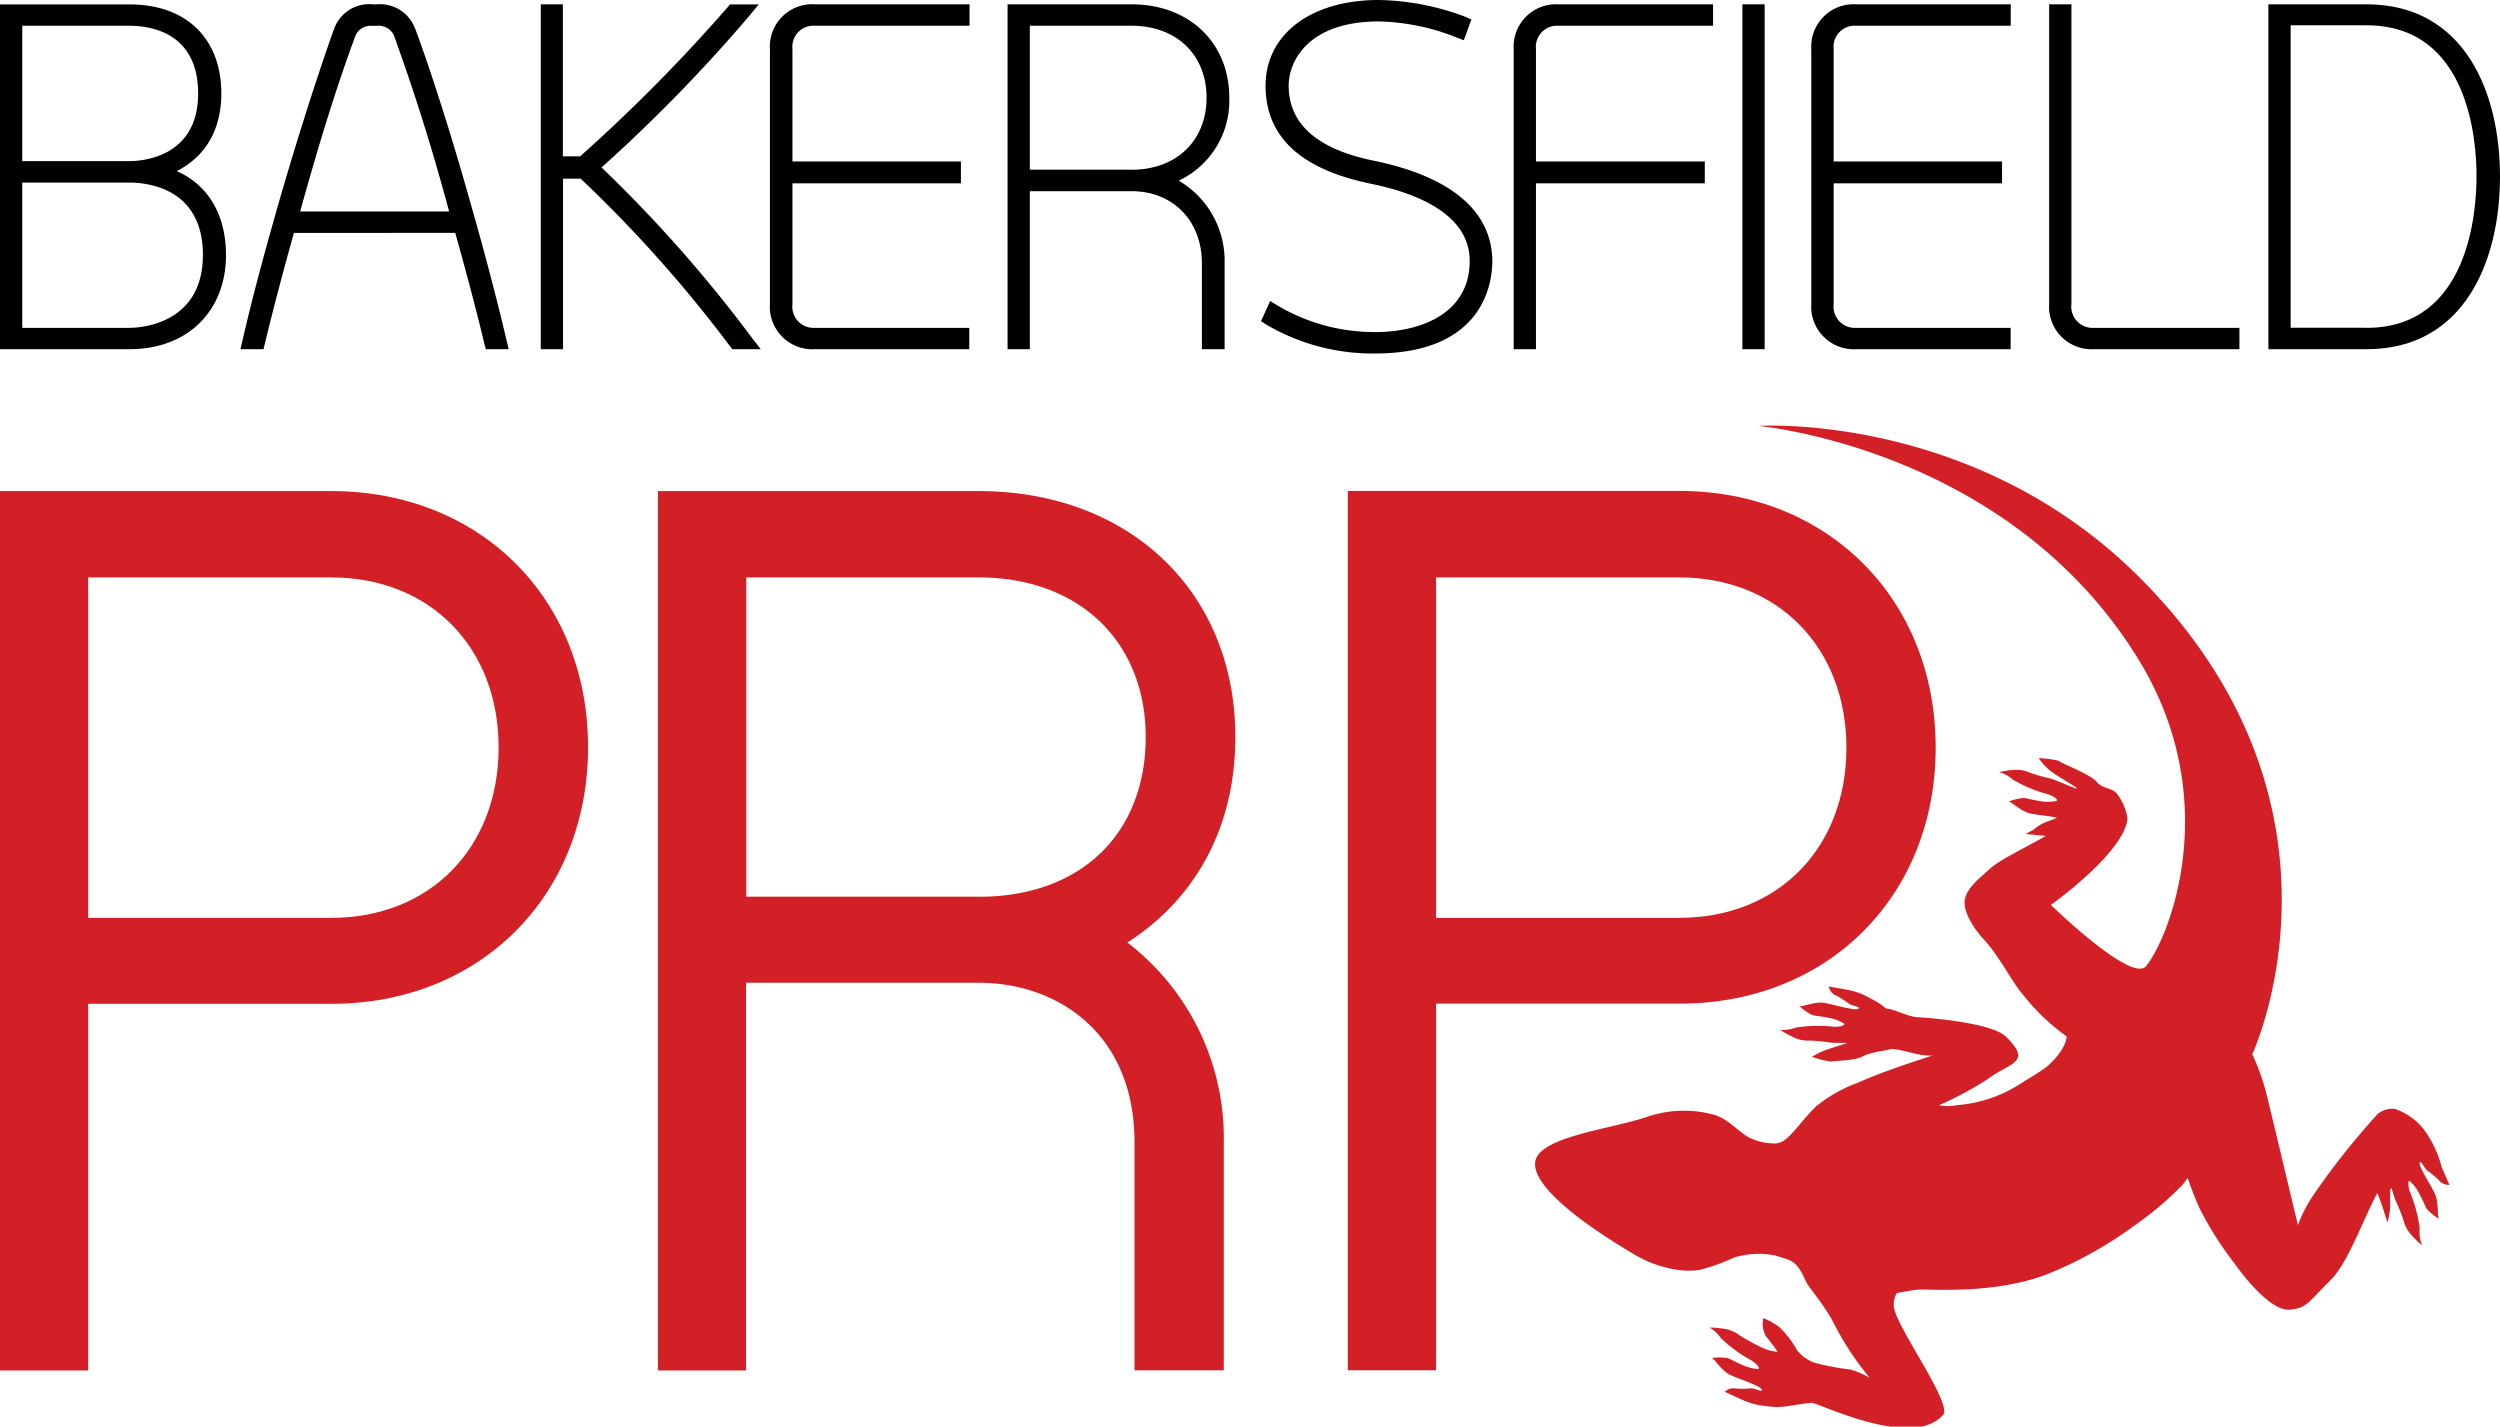 <svg id="Layer_1" data-name="Layer 1" xmlns="http://www.w3.org/2000/svg" viewBox="0 0 272.76 155.65"><defs><style>.cls-1{fill:#010101;}.cls-2{fill:#d22026;}</style></defs><title>DR Web Content</title><path class="cls-1" d="M19.29,18.67c3.15-1.6,4.86-4.54,4.86-8.47,0-6-3.83-9.72-10-9.72H0V38.1H14.14c6.29,0,10.52-4.13,10.52-10.29C24.66,23.43,22.69,20.15,19.29,18.67Zm-5.15,17.1H2.43V19.92H14.14c1.88,0,8,.57,8,7.9C22.14,35.54,15,35.77,14.14,35.77Zm0-18.19H2.43V2.81H14.14c2.25,0,7.48.72,7.48,7.39C21.62,17.22,15.39,17.58,14.14,17.58Z"/><path class="cls-1" d="M51.19,21.64C48,10.33,45.32,3.11,45.24,3A4.09,4.09,0,0,0,41.12.47H40.65a4.07,4.07,0,0,0-4.1,2.43c-0.09.18-2.71,7.42-6,18.74-1.62,5.65-3,10.73-4.1,15.54l-0.22.92h2.52l0.14-.57c0.54-2.27,1.52-6.19,3.18-12.12H49.67c1.65,5.89,2.64,9.83,3.18,12.12L53,38.1H55.5l-0.22-.92C54.17,32.45,52.79,27.22,51.19,21.64ZM32.75,23.07c1.62-5.83,3.59-12.59,6.06-19.25a1.83,1.83,0,0,1,1.84-1h0.47a1.83,1.83,0,0,1,1.84,1C45,9.46,47,15.6,49,23.07H32.75Z"/><path class="cls-1" d="M65.63,18.27A172.51,172.51,0,0,0,81.78,1.7l1-1.22H79.64l-0.22.27A181.68,181.68,0,0,1,63.29,17.06H61.41V0.47H59V38.1h2.43V19.49h1.92A144.2,144.2,0,0,1,79.67,37.81L79.9,38.1H83l-0.93-1.2A149.26,149.26,0,0,0,65.63,18.27Z"/><path class="cls-1" d="M84,5.35V33.17a4.64,4.64,0,0,0,4.88,4.93h16.87V35.77H88.91a2.32,2.32,0,0,1-2.45-2.59V20h18.38V17.62H86.46V5.35a2.3,2.3,0,0,1,2.45-2.54h16.87V0.47H88.91A4.62,4.62,0,0,0,84,5.35Z"/><path class="cls-1" d="M134.12,10.66c0-6-4.38-10.19-10.66-10.19H109.93V38.1h2.43V20.86h11.1c4.51,0,7.67,3.23,7.67,7.85V38.1h2.48V28.71a10.15,10.15,0,0,0-5-9A9.64,9.64,0,0,0,134.12,10.66Zm-10.66,7.85h-11.1V2.81h11.1c4.9,0,8.18,3.16,8.18,7.85S128.35,18.52,123.46,18.52Z"/><path class="cls-1" d="M149.92,17.54c-6.18-1.25-9.32-4-9.32-8.2,0-2.6,2.07-7,9.83-7A24.27,24.27,0,0,1,159,4.12l0.71,0.27,0.83-2.27-0.65-.28A28,28,0,0,0,150.43,0C143,0,138.08,3.76,138.08,9.35s3.85,9.12,11.45,10.69c4.94,1,10.82,3.29,10.82,8.43,0,5.72-5.32,7.76-10.3,7.76a20.73,20.73,0,0,1-10.75-2.95l-0.72-.44-1,2.2,0.54,0.35A22.92,22.92,0,0,0,150,38.57h0c11.9,0,12.82-7.73,12.82-10.11C162.76,23,158.28,19.27,149.92,17.54Z"/><path class="cls-1" d="M165.15,5.35V38.1h2.43V20H186V17.62H167.58V5.35A2.3,2.3,0,0,1,170,2.81H186.9V0.47H170A4.62,4.62,0,0,0,165.15,5.35Z"/><rect class="cls-1" x="190.1" y="0.47" width="2.43" height="37.63"/><path class="cls-1" d="M197.62,5.35V33.17a4.64,4.64,0,0,0,4.88,4.93h16.87V35.77H202.51a2.32,2.32,0,0,1-2.45-2.59V20h18.37V17.62H200.06V5.35a2.3,2.3,0,0,1,2.45-2.54h16.87V0.47H202.51A4.62,4.62,0,0,0,197.62,5.35Z"/><path class="cls-1" d="M226,33.17V0.47h-2.43v32.7a4.64,4.64,0,0,0,4.88,4.93h15.88V35.77H228.4A2.32,2.32,0,0,1,226,33.17Z"/><path class="cls-1" d="M258.2,0.47H247.49V38.1H258.2c10.74,0,14.56-9.73,14.56-18.84S268.93,0.47,258.2.47Zm0,35.29h-8.28v-33h8.28c11.17,0,12,12.59,12,16.46S269.37,35.77,258.2,35.77Z"/><path class="cls-2" d="M36.16,53.58H0v95.94H9.62v-40H36.16c16.21,0,28-11.77,28-28S52.37,53.58,36.16,53.58Zm0,46.56H9.62V63H36.16C46.9,63,54.4,70.61,54.4,81.56S46.9,100.14,36.16,100.14Z"/><path class="cls-2" d="M134.78,80.4c0-15.79-11.51-26.82-28-26.82h-35v95.94h9.62v-42.3h25.38c8.45,0,17,5.39,17,17.43v24.86h9.74V124.66A26.89,26.89,0,0,0,123,102.83C129.35,98.79,134.78,91.5,134.78,80.4Zm-28,17.43H81.42V63h25.38C117.72,63,125,70,125,80.4,125,91,117.89,97.84,106.81,97.84Z"/><path class="cls-2" d="M211.19,81.56c0-16.21-11.77-28-28-28H147.05v95.94h9.63v-40h26.53C199.42,109.53,211.19,97.77,211.19,81.56Zm-28,18.59H156.68V63h26.53c10.74,0,18.24,7.64,18.24,18.58S194,100.14,183.21,100.14Z"/><path class="cls-2" d="M266.39,127.32a11.85,11.85,0,0,0-1.87-4,6.71,6.71,0,0,0-3.25-2.34,2.61,2.61,0,0,0-1.83.53,81.4,81.4,0,0,0-7.23,9.16,15.25,15.25,0,0,0-1.5,3s-2-8.42-3.38-14.13a24.23,24.23,0,0,0-1.6-4.52S258.41,88,233.43,63c-18.1-18.1-41.6-16.53-41.6-16.53s27.53,2.41,41.62,25.7c9.22,15.24,3.19,30.21.69,33.24-1.57,1.9-10.38-6.68-10.38-6.68s8-5.68,8.36-9.42a5.8,5.8,0,0,0-1.2-2.77c-0.53-.61-1.51-0.44-2.18-1.26S224.67,83.2,224.6,83a10.7,10.7,0,0,0-2.17-.28A6.74,6.74,0,0,0,223.57,84c0.72,0.61,2.91,1.8,3,2s-1.95-.79-2.84-1.06a18.79,18.79,0,0,1-2.22-.62A3.58,3.58,0,0,0,219.7,84a9.14,9.14,0,0,0-1.57.24,3.86,3.86,0,0,1,1.5.84,15.93,15.93,0,0,0,3.85,1.59c0.51,0.17,1.19.6,0.87,0.72a4.5,4.5,0,0,1-1.84,0c-0.84-.13-1.29-0.29-1.71-0.33a6.46,6.46,0,0,0-1.63.38c0.41,0.13,1.41,1.13,2.39,1.33,0.65,0.13,2,.26,2.86.43-0.25.2-1.26,0.46-1.54,0.65a4.32,4.32,0,0,0-1,.67C221.5,90.71,221,91,221,91s1.83,0.14,2.19.21c-2.37,1.37-5.05,2.59-6.19,3.67-0.85.8-2.5,2-2.65,3.39s1.21,3.28,2.12,4.26c1.73,1.88,3,4.55,4.25,6a23.35,23.35,0,0,0,4.76,4.55s0,1.39-2.09,3.23c-0.56.5-2.12,1.39-2.84,1.86a14.91,14.91,0,0,1-7.09,2.41,4.6,4.6,0,0,1-1.89,0,38.13,38.13,0,0,0,5.28-2.84c2.5-1.86,4.93-1.78,2-4.64-1.22-1.21-6-1.89-9.65-2.12-1.14-.07-2.57-0.93-3.41-0.93v0A7.3,7.3,0,0,0,204.2,109a8.07,8.07,0,0,0-2.57-1l-2.1-.37a1.31,1.31,0,0,0,.63.9,9.6,9.6,0,0,1,1.59,1c0.42,0.26,1.32.3,1,.54s-2.73-.48-3.71-0.65-2.27.4-2.7,0.37a6.44,6.44,0,0,0,1.38.95c0.41,0.11.88,0.12,1.72,0.3a4.46,4.46,0,0,1,1.73.63c0.25,0.22-.54.38-1.07,0.35a16,16,0,0,0-4.17.09,3.84,3.84,0,0,1-1.7.24,9.3,9.3,0,0,0,1.38.79,3.56,3.56,0,0,0,1.81.39,18.79,18.79,0,0,1,2.29.22c0.92,0.07,1.85,0,1.77.06s-1.39.44-2.28,0.75a7,7,0,0,0-1.5.75,10.63,10.63,0,0,0,2.13.52c0.11-.12,2.5-0.06,3.42-0.58s2.85-.63,3-0.81c1.37,0,3.22.9,4.67,0.7-2.39.77-5.57,1.81-8.25,3a15.92,15.92,0,0,0-4.53,2.57c-0.93.91-1.67,1.88-2.38,2.66-0.37.41-1.22,1.49-2.27,1.38a6,6,0,0,1-2.8-.72c-1.3-.81-2.31-2.12-4-2.49a12.52,12.52,0,0,0-6.93.29c-3.92,1.37-12,2.17-12.27,5-0.33,3.31,8.4,8.65,11.25,10.28,2.08,1.18,5.25,1.92,7.18,1.31a22.82,22.82,0,0,0,3.34-1.24,9.22,9.22,0,0,1,4.53-.18c1.43,0.54,2.13.28,3.16,2.65,0.36,0.84,1.93,2.47,3.1,4.67a31.71,31.71,0,0,0,3.94,6,9.51,9.51,0,0,0-2.1-.9,27.14,27.14,0,0,1-3.95-.75,4.34,4.34,0,0,1-1.87-1.35,10.84,10.84,0,0,0-1.91-2.51,7.77,7.77,0,0,0-1.78-1,2.91,2.91,0,0,0,.3,2,19.38,19.38,0,0,1,1.27,1.68,5.23,5.23,0,0,1-2.15-.68,18.93,18.93,0,0,1-2-1.12,3.55,3.55,0,0,0-1.71-.71,9.2,9.2,0,0,0-1.58-.14,3.84,3.84,0,0,1,1.26,1.17,15.87,15.87,0,0,0,3.37,2.45c0.46,0.29,1,.86.68,0.9a4.5,4.5,0,0,1-1.78-.47c-0.79-.33-1.18-0.59-1.58-0.73a6.5,6.5,0,0,0-1.68,0c0.37,0.22,1.1,1.43,2,1.85s3.28,1.2,3.42,1.58-0.62-.09-1.12-0.12a9.31,9.31,0,0,1-1.9,0,1.31,1.31,0,0,0-1,.38l1.94,0.89a8,8,0,0,0,2.66.68,7.32,7.32,0,0,0,2.22,0l0.05,0,0.39-.07h0.06c0.59-.1,1.63-0.26,2.13-0.3,0.71-.05,11,5.19,14.38,1.31,1-1.21-4.92-9.31-5.36-11.64a2.61,2.61,0,0,1,.28-1.63s1.49-.31,2.31-0.38c1.33-.11,8.2.56,14.07-1.67a43.39,43.39,0,0,0,9.76-5.47,33.84,33.84,0,0,0,5.08-4.34l0.54-.7s0.44,1.38,1.27,3.26a37.28,37.28,0,0,0,3.79,6c1.32,1.85,4.13,5.31,6.12,5.1,1.81-.2,1.81-0.64,4.43-3.25,1.83-1.83,3.33-6.12,5.06-9.47,0.31,0.56,1.12,3.2,1.12,3.2a6.84,6.84,0,0,0,.29-1.65c0-.63,0-1.37,0-1.87l0.16-.25c0.09,0.32.24,0.86,0.45,1.41a19.39,19.39,0,0,1,.86,2.14,3.58,3.58,0,0,0,.88,1.62,9.14,9.14,0,0,0,1.14,1.1A3.87,3.87,0,0,1,264,134a15.88,15.88,0,0,0-1.08-4c-0.17-.51-0.25-1.3,0-1.13a4.53,4.53,0,0,1,1.09,1.48c0.41,0.75.55,1.2,0.77,1.56a6.5,6.5,0,0,0,1.29,1.06c-0.15-.4,0-1.81-0.4-2.7s-1.8-3-1.67-3.38,0.43,0.46.79,0.8a9.62,9.62,0,0,1,1.45,1.23,1.31,1.31,0,0,0,1,.35Z"/></svg>